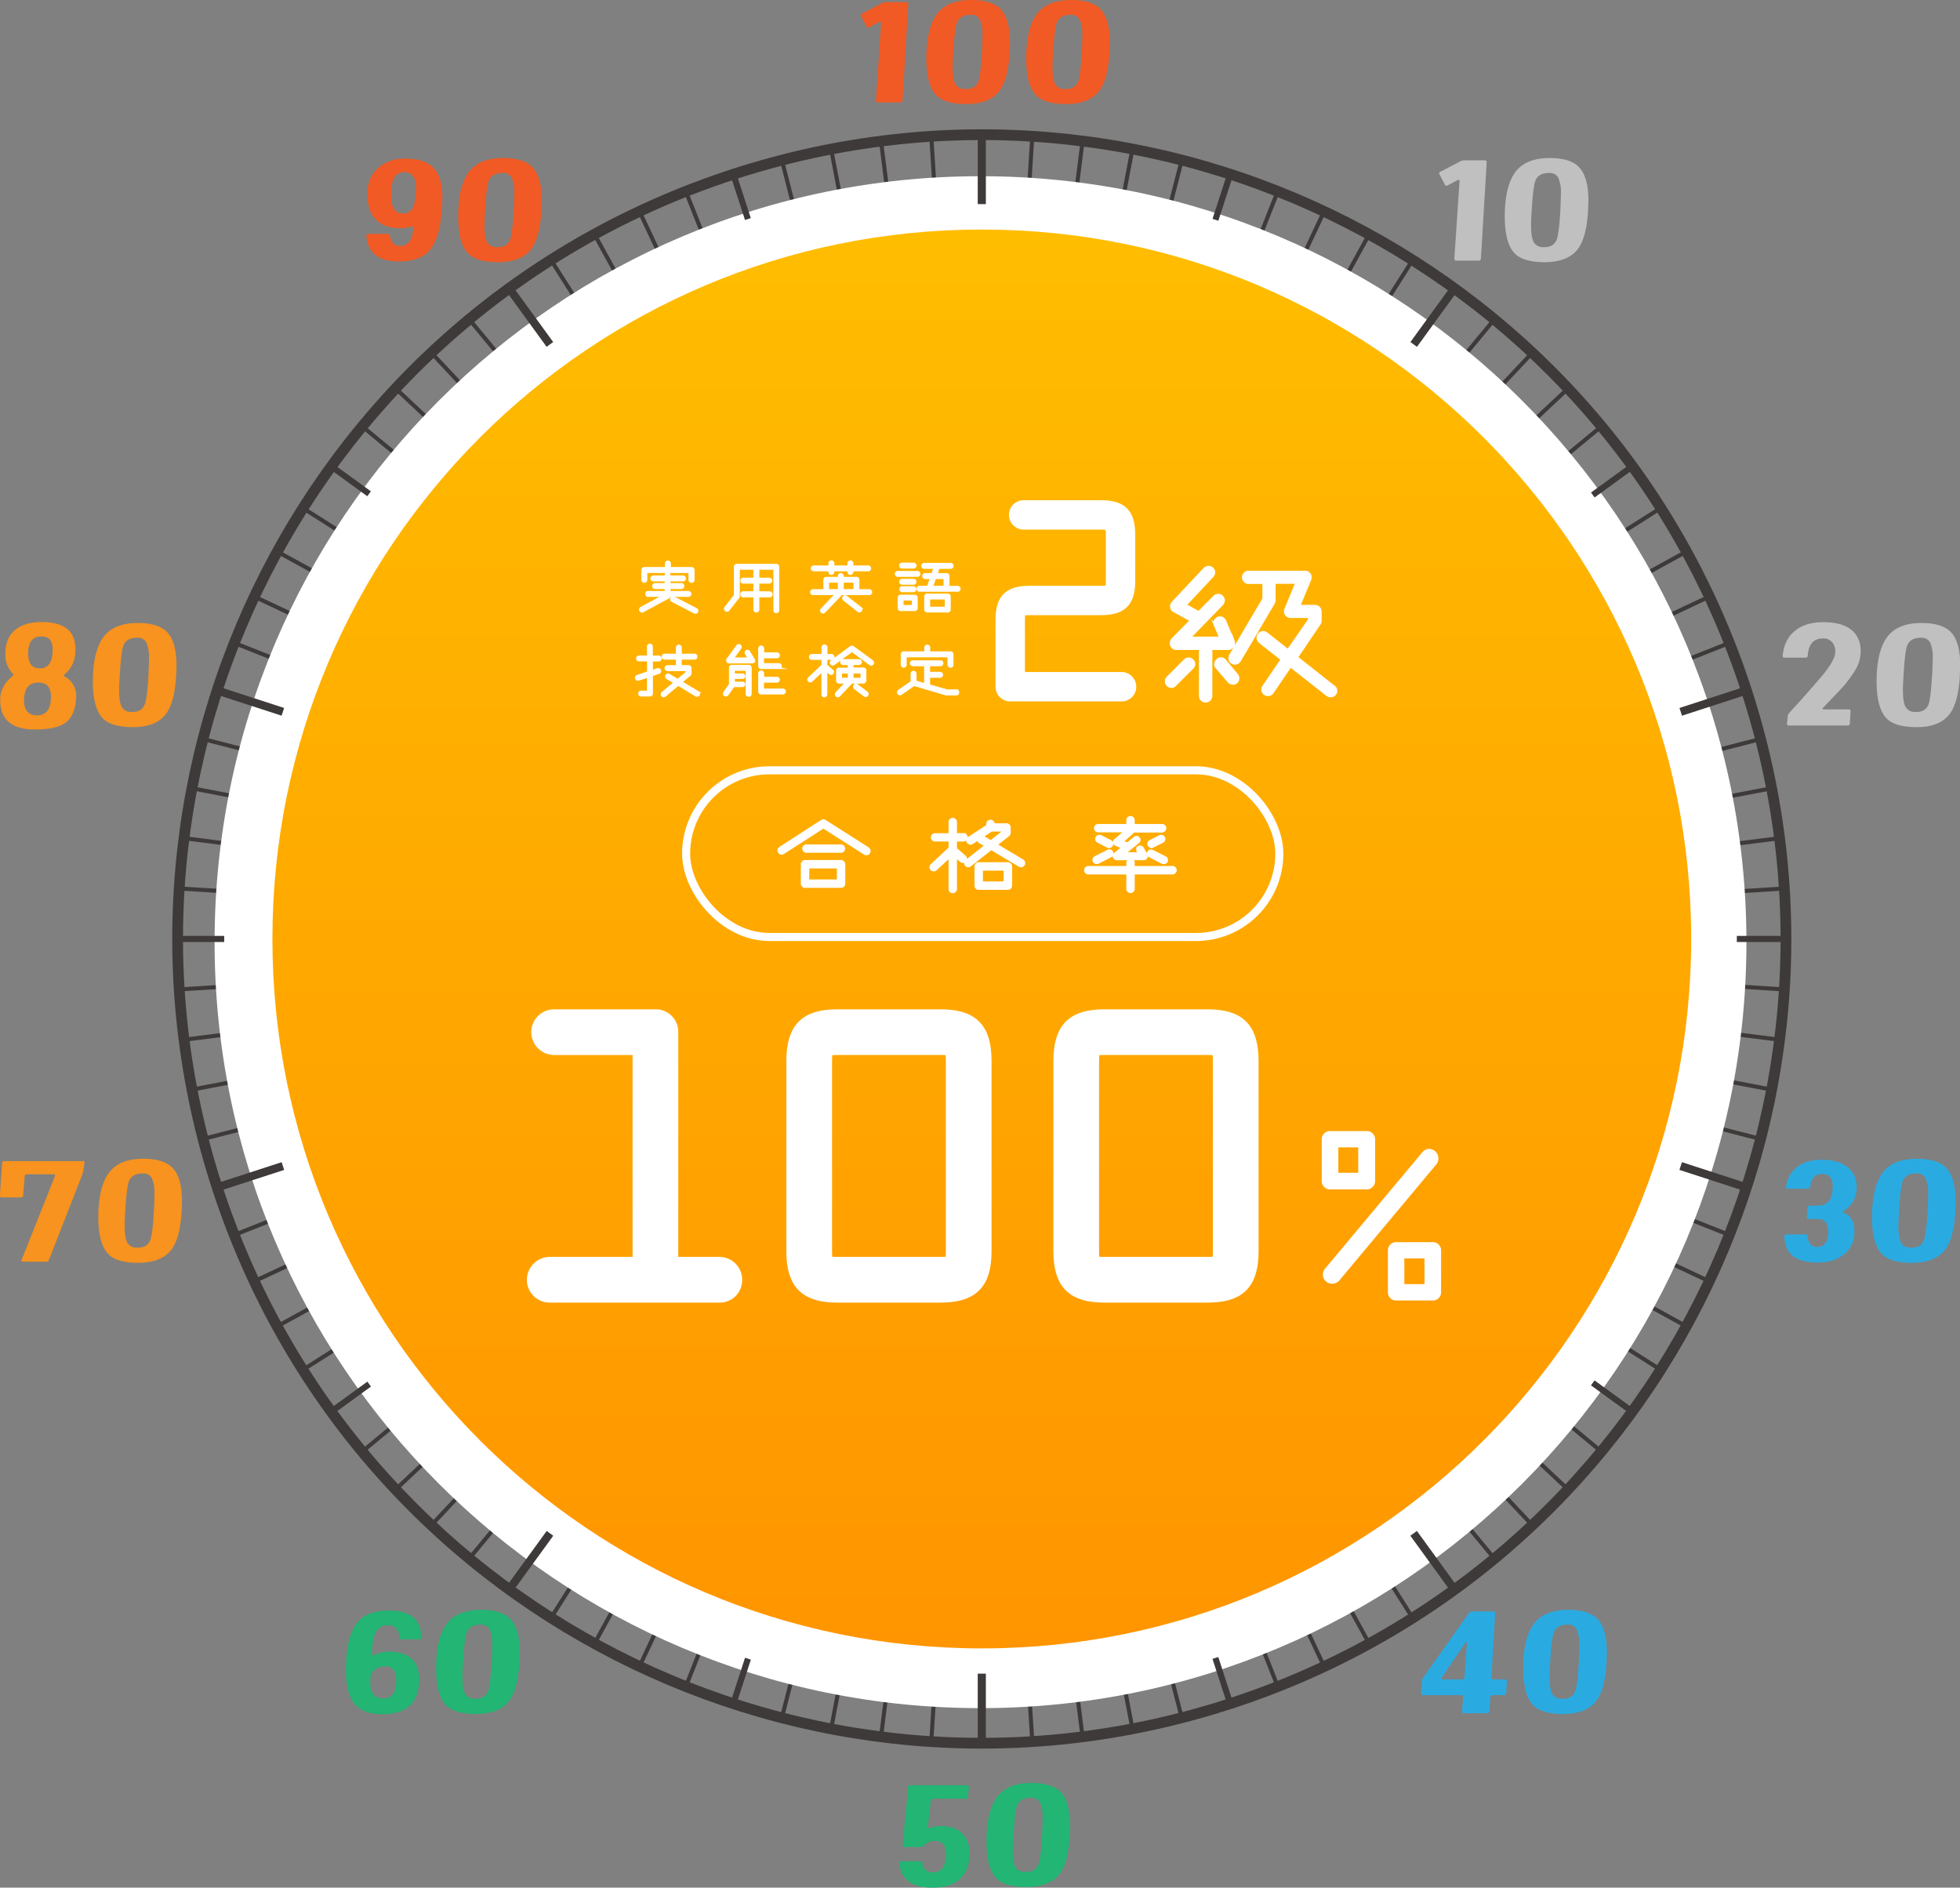 <svg xmlns="http://www.w3.org/2000/svg" xmlns:xlink="http://www.w3.org/1999/xlink" width="729.06" height="702.1" viewBox="0 0 729.06 702.1">
  <rect x="0" y="0" width="729.06" height="702.1" fill="#808080" stroke="none"/>
  <defs>
    <style>
      .a {
        fill: #29abe2;
      }

      .b {
        fill: #22b573;
      }

      .c {
        fill: #f7931e;
      }

      .d {
        fill: silver;
      }

      .e {
        fill: #f15a24;
      }

      .f, .h, .i, .j, .q {
        fill: none;
      }

      .f, .h, .i, .j {
        stroke: #3e3a39;
      }

      .f, .h, .i, .j, .m, .n, .o, .p, .q {
        stroke-miterlimit: 10;
      }

      .f {
        stroke-width: 1.51px;
      }

      .g, .m, .n, .o, .p {
        fill: #fff;
      }

      .h, .n {
        stroke-width: 4px;
      }

      .i {
        stroke-width: 2.27px;
      }

      .j {
        stroke-width: 3.02px;
      }

      .k {
        fill: #3e3a39;
      }

      .l {
        fill: url(#a);
      }

      .m, .n, .o, .p, .q {
        stroke: #fff;
      }

      .m {
        stroke-width: 0.7px;
      }

      .p {
        stroke-width: 7px;
      }

      .q {
        stroke-width: 3px;
      }
    </style>
    <linearGradient id="a" data-name="名称未設定グラデーション 13" x1="365.2" y1="613.11" x2="365.2" y2="85.37" gradientUnits="userSpaceOnUse">
      <stop offset="0" stop-color="#ff9500"/>
      <stop offset="1" stop-color="#ffbd00"/>
    </linearGradient>
  </defs>
  <title>result</title>
  <g>
    <g>
      <g>
        <g>
          <path class="a" d="M560.53,625.4l-.28,4.31c0,.52-.27.78-.82.78h-4.22a.73.73,0,0,0-.83.74l-.38,5.2a.77.77,0,0,1-.88.79h-8.5c-.55,0-.81-.24-.77-.73l.38-5.26c0-.49-.2-.74-.71-.74l-14.1,0c-.55,0-.81-.24-.77-.73l.28-4.52a2.4,2.4,0,0,1,.54-1.37L546.37,600a1.54,1.54,0,0,1,1.26-.63h7.8c.51,0,.75.24.71.73l-1.37,23.81a.69.69,0,0,0,.22.53.75.75,0,0,0,.55.21h4.22a.77.77,0,0,1,.55.21A.73.73,0,0,1,560.53,625.4Zm-14.87-14.56a.39.39,0,0,0-.38-.11L536.22,624a.45.45,0,0,0,0,.42.4.4,0,0,0,.39.21h7.29a.73.73,0,0,0,.83-.74Z"/>
          <path class="a" d="M597.56,618.62q-.6,9.76-3.78,14-3.84,5-12.79,4.89-7.72-.1-10.81-3.37-3.88-4.14-3.56-15.5.38-10.83,4.66-15.56,4-4.3,12-4.31t11.2,3.68q3.22,3.67,3.23,12.25C597.67,615.92,597.64,617.21,597.56,618.62Zm-10.31-.06c.14-3,.22-5.25.22-6.62a13.62,13.62,0,0,0-.93-5.86,3.54,3.54,0,0,0-3.46-1.81q-4,0-5.1,2.94-.88,2.26-1.38,11.41c-.14,2.1-.22,3.81-.22,5.15q0,4.51,1,6.28a4,4,0,0,0,3.7,1.81q3.67.1,4.83-2.79Q586.76,627,587.25,618.56Z"/>
        </g>
        <g>
          <path class="b" d="M156.7,609c0,.49-.27.73-.82.73H149.3c-.55,0-.83-.24-.83-.73a5.28,5.28,0,0,0-.93-3.21,4.16,4.16,0,0,0-3.46-1.26,4.46,4.46,0,0,0-4.17,2.31q-1.42,2.48-1.59,8.41a.54.54,0,0,0,.17.42.4.4,0,0,0,.49,0,13.37,13.37,0,0,1,5.27-1.36q6-.1,9.05,2.83,2.85,2.85,2.63,8.05-.27,6.25-3.51,9.25-3.45,3.19-10.64,3.15-6.48-.06-9.6-3.52-3.51-3.89-3.51-12.88c0-1.47.05-3.05.16-4.73q.76-9.3,4.44-13.4c2.35-2.6,5.89-3.94,10.65-4Q156.64,598.69,156.7,609Zm-9.32,16.19q.21-5.41-4.17-5.42a6,6,0,0,0-3.46,1.05,3.91,3.91,0,0,0-1.92,2.89c0,.32-.08.77-.11,1.37q-.16,6.57,4.55,6.62a4.36,4.36,0,0,0,4.17-1.94A10.58,10.58,0,0,0,147.38,625.19Z"/>
          <path class="b" d="M193.19,618.62q-.6,9.76-3.79,14-3.84,5-12.78,4.89-7.74-.1-10.81-3.37-3.9-4.14-3.57-15.5.39-10.83,4.67-15.56,3.94-4.3,12-4.31t11.19,3.68q3.24,3.67,3.24,12.25C193.3,615.92,193.26,617.21,193.19,618.62Zm-10.32-.06c.15-3,.22-5.25.22-6.62a13.62,13.62,0,0,0-.93-5.86,3.52,3.52,0,0,0-3.46-1.81q-4,0-5.1,2.94-.87,2.26-1.37,11.41c-.15,2.1-.22,3.81-.22,5.15q0,4.51,1,6.28a4,4,0,0,0,3.7,1.81q3.68.1,4.83-2.79C182.11,627.67,182.54,624.17,182.87,618.56Z"/>
        </g>
        <g>
          <path class="a" d="M690.6,442a9.64,9.64,0,0,1-4.94,8.41.36.36,0,0,0-.16.31.36.36,0,0,0,.16.32q4.46,1.57,4.12,7.78a10.17,10.17,0,0,1-3.68,7.57q-3.84,3.3-10.31,3.2-12-.21-12-9.67a.71.71,0,0,1,.82-.79h6.91a.73.73,0,0,1,.83.74c.33,2.73,1.59,4.05,3.78,3.94q3.68-.25,3.9-5c.18-3.58-1.08-5.38-3.79-5.42h-3.4a.77.77,0,0,1-.55-.21.71.71,0,0,1-.22-.52l.22-3.42a.77.77,0,0,1,.88-.79,31.56,31.56,0,0,0,3.62-.05,4.92,4.92,0,0,0,3.79-2,10.06,10.06,0,0,0,1.09-4.26q.45-5.4-3.84-5.51-3.84-.11-4.5,4.78c0,.49-.32.73-.87.73h-7.41c-.55,0-.79-.26-.71-.78a11.29,11.29,0,0,1,4.33-7.47q3.51-2.62,9.55-2.52,5.64.11,9,2.73A9.05,9.05,0,0,1,690.6,442Z"/>
          <path class="a" d="M727.31,450.81q-.6,9.76-3.79,14-3.84,5-12.78,4.89-7.74-.11-10.81-3.37-3.9-4.14-3.57-15.5Q696.75,440,701,435.3,705,431,713,431t11.19,3.68q3.24,3.68,3.24,12.25C727.42,448.11,727.38,449.41,727.31,450.81ZM717,450.75q.22-4.56.22-6.62a13.62,13.62,0,0,0-.93-5.86,3.52,3.52,0,0,0-3.46-1.81q-4,0-5.1,2.94-.87,2.27-1.37,11.41c-.15,2.1-.22,3.82-.22,5.15,0,3,.34,5.11,1,6.28a4,4,0,0,0,3.71,1.81q3.67.1,4.83-2.78C716.23,459.87,716.66,456.36,717,450.75Z"/>
        </g>
        <g>
          <path class="c" d="M31.44,432.52l-.49,3a7.19,7.19,0,0,1-.39,1.48L18.22,468.57a1.07,1.07,0,0,1-1.1.74l-8.56-.05c-.55,0-.71-.25-.49-.74l12.34-31c.19-.49,0-.74-.54-.74H10a.75.75,0,0,0-.82.79l-.55,7a.77.77,0,0,1-.88.79l-7.07,0c-.52,0-.75-.25-.72-.74l.83-12a.72.72,0,0,1,.82-.74l29.13,0C31.3,431.73,31.51,432,31.44,432.52Z"/>
          <path class="c" d="M67.54,450.81q-.6,9.76-3.78,14-3.84,5-12.79,4.89c-5.15-.07-8.76-1.19-10.8-3.37q-3.9-4.14-3.57-15.5Q37,440,41.26,435.3q4-4.31,12-4.31t11.2,3.68q3.24,3.68,3.23,12.25C67.65,448.11,67.62,449.41,67.54,450.81Zm-10.31-.06q.23-4.56.22-6.62a13.62,13.62,0,0,0-.93-5.86,3.54,3.54,0,0,0-3.46-1.81q-4,0-5.1,2.94-.89,2.27-1.37,11.41c-.15,2.1-.22,3.82-.22,5.15,0,3,.33,5.11,1,6.28a4,4,0,0,0,3.7,1.81c2.46.07,4.06-.86,4.83-2.78Q56.74,459.17,57.23,450.75Z"/>
        </g>
        <g>
          <path class="d" d="M692.08,243.36a13.48,13.48,0,0,1-1.92,5.78,44.8,44.8,0,0,1-4.77,6.47q-.06.1-7.35,7.72a.29.29,0,0,0-.06.37.38.38,0,0,0,.33.16h9.28c.54,0,.8.26.76.79l-.27,4.41a.77.77,0,0,1-.88.79H665.47c-.54,0-.8-.26-.76-.79l.27-2.52a2.32,2.32,0,0,1,.55-1.37q5.93-6.46,11-12.35,5.81-6.67,6.09-9.83a5.4,5.4,0,0,0-1-4,4.27,4.27,0,0,0-3.54-1.52c-3.47,0-5.36,2.15-5.65,6.35a.74.74,0,0,1-.82.79h-7.79c-.51,0-.75-.24-.72-.73q.61-6.36,5-9.57,3.84-2.9,10.15-2.89,7.79,0,11.3,3.68Q692.47,238.22,692.08,243.36Z"/>
          <path class="d" d="M729,251.56q-.6,9.78-3.78,14-3.84,5.06-12.79,4.89c-5.15-.07-8.76-1.19-10.8-3.36q-3.9-4.15-3.57-15.51.38-10.81,4.66-15.55,4-4.32,12-4.31t11.2,3.68q3.23,3.67,3.23,12.24C729.06,248.86,729,250.16,729,251.56Zm-10.31-.05q.23-4.57.22-6.62a13.59,13.59,0,0,0-.93-5.86,3.55,3.55,0,0,0-3.46-1.82q-4,0-5.1,2.95-.89,2.25-1.37,11.4c-.15,2.1-.22,3.82-.22,5.15,0,3,.33,5.11,1,6.28a4,4,0,0,0,3.7,1.82q3.68.1,4.83-2.79C717.87,260.62,718.31,257.11,718.64,251.51Z"/>
        </g>
        <g>
          <path class="c" d="M28.31,259.76q-.43,6.78-4.38,9.36-3.3,2.14-10.65,2.2-6.63.06-9.93-2.68Q-.16,265.7.11,259.55q.17-4.47,4.56-8.09a.61.61,0,0,0,0-1A9.94,9.94,0,0,1,2,243.1q0-6,3.9-9,3.51-2.73,9.66-2.73,13.32,0,12.45,11.45a10.89,10.89,0,0,1-4,8c-.37.32-.33.6.1.84A8.16,8.16,0,0,1,28.31,259.76Zm-9.38.32q.43-6.21-4.66-6.21c-3.44,0-5.21,2.11-5.32,6.31q-.12,5.9,4.88,5.89Q18.5,266.07,18.93,260.08Zm.61-17.19c0-.56.05-1,.05-1.47q0-4.74-4.22-4.68-4.89,0-4.89,6.2,0,5.63,4.17,5.63a4.25,4.25,0,0,0,3.73-1.63A9.14,9.14,0,0,0,19.54,242.89Z"/>
          <path class="c" d="M65.51,251.56q-.6,9.78-3.78,14-3.84,5.06-12.79,4.89c-5.15-.07-8.76-1.19-10.8-3.36q-3.9-4.15-3.57-15.51.39-10.81,4.66-15.55,4-4.32,12-4.31t11.2,3.68q3.23,3.67,3.23,12.24C65.62,248.86,65.59,250.16,65.51,251.56Zm-10.31-.05q.22-4.57.22-6.62a13.59,13.59,0,0,0-.93-5.86A3.55,3.55,0,0,0,51,237.21q-4,0-5.1,2.95-.88,2.25-1.37,11.4c-.15,2.1-.22,3.82-.22,5.15,0,3,.33,5.11,1,6.28a4,4,0,0,0,3.7,1.82q3.68.1,4.83-2.79C54.43,260.62,54.87,257.11,55.2,251.51Z"/>
        </g>
        <g>
          <path class="d" d="M553,60.4l-2.14,35.74a.78.78,0,0,1-.88.79h-8.23c-.55,0-.8-.25-.77-.74l1.92-28.86a.36.36,0,0,0-.22-.36.33.33,0,0,0-.44,0l-3.78,2a.65.65,0,0,1-1-.27l-2-3.83a.62.62,0,0,1,.33-1L543.23,60a3.15,3.15,0,0,1,1.48-.37h7.52A.67.67,0,0,1,553,60.4Z"/>
          <path class="d" d="M590.69,78.63q-.6,9.78-3.78,14-3.84,5-12.79,4.89-7.74-.11-10.81-3.37-3.88-4.16-3.56-15.5.38-10.83,4.66-15.56,3.95-4.31,12-4.31t11.19,3.68q3.24,3.68,3.24,12.24C590.8,75.94,590.76,77.23,590.69,78.63Zm-10.31,0c.14-3,.22-5.25.22-6.62a13.44,13.44,0,0,0-.94-5.86,3.51,3.51,0,0,0-3.45-1.81q-4,0-5.11,2.94-.87,2.26-1.37,11.4c-.14,2.11-.22,3.82-.22,5.16q0,4.51,1,6.28a4,4,0,0,0,3.7,1.81q3.67.11,4.83-2.79Q579.89,87,580.38,78.58Z"/>
        </g>
        <g>
          <path class="e" d="M164.24,79.05q-.83,10.15-4.66,14.3-3.51,3.84-11,3.89-11.46.11-12.29-9.46c0-.53.22-.79.77-.79h7.08a.87.87,0,0,1,.93.79c.44,2.52,1.76,3.77,3.95,3.73q4.29-.11,4.78-6.88a.35.35,0,0,0-.17-.4.53.53,0,0,0-.49,0,11.73,11.73,0,0,1-3.95.63q-6,.1-9.17-3-3.72-3.47-3.29-10.88a11.67,11.67,0,0,1,4.5-9A15,15,0,0,1,150.91,59q7.78,0,11,4.2,2.64,3.36,2.63,10.41Q164.51,75.9,164.24,79.05Zm-9.55-7.46c0-.56.06-1.08.06-1.58,0-3.88-1.36-5.86-4.06-5.93a4.23,4.23,0,0,0-4.06,2,13.41,13.41,0,0,0-1.1,5.57q-.33,7.62,4.06,7.73a4,4,0,0,0,3.7-1.58C154,76.71,154.47,74.64,154.69,71.59Z"/>
          <path class="e" d="M201.39,78.63q-.62,9.78-3.79,14-3.84,5-12.78,4.89-7.74-.11-10.81-3.37-3.9-4.16-3.57-15.5.39-10.83,4.66-15.56,4-4.31,12-4.31t11.2,3.68q3.24,3.68,3.23,12.24C201.49,75.94,201.46,77.23,201.39,78.63Zm-10.32,0c.15-3,.22-5.25.22-6.62a13.62,13.62,0,0,0-.93-5.86,3.54,3.54,0,0,0-3.46-1.81q-4,0-5.1,2.94-.88,2.26-1.37,11.4c-.15,2.11-.22,3.82-.22,5.16,0,3,.33,5.1,1,6.28a4,4,0,0,0,3.71,1.81q3.67.11,4.82-2.79Q190.58,87,191.07,78.58Z"/>
        </g>
        <g>
          <path class="f" d="M617.7,189c88.52,139.45,47.2,324.25-92.25,412.75s-324.26,47.19-412.76-92.26S65.51,185.23,205,96.73,529.2,49.54,617.7,189Z"/>
          <path class="f" d="M663.67,330.46C674,495.3,548.82,637.33,384,647.71S77.1,532.85,66.73,368,181.58,61.14,346.42,50.77,653.3,165.62,663.67,330.46Z"/>
          <line class="f" x1="383.98" y1="647.71" x2="346.42" y2="50.77"/>
          <line class="f" x1="555.83" y1="579.67" x2="174.58" y2="118.81"/>
          <line class="f" x1="654.86" y1="423.62" x2="75.53" y2="274.87"/>
          <line class="f" x1="643.26" y1="239.15" x2="87.14" y2="459.33"/>
          <line class="f" x1="525.45" y1="96.73" x2="204.96" y2="601.74"/>
          <path class="f" d="M661.9,311.76c20.7,163.86-95.35,313.48-259.22,334.18S89.2,550.58,68.49,386.72,163.85,73.24,327.72,52.53,641.2,147.89,661.9,311.76Z"/>
          <line class="f" x1="402.68" y1="645.94" x2="327.72" y2="52.53"/>
          <line class="f" x1="569.92" y1="567.25" x2="160.48" y2="131.23"/>
          <line class="f" x1="658.97" y1="405.28" x2="71.44" y2="293.2"/>
          <line class="f" x1="635.8" y1="221.91" x2="94.59" y2="476.57"/>
          <line class="f" x1="509.27" y1="87.17" x2="221.13" y2="611.31"/>
          <path class="f" d="M659,293.2C689.91,455.44,583.48,612.06,421.24,643S102.39,567.52,71.44,405.27,146.92,86.43,309.16,55.48,628,131,659,293.2Z"/>
          <line class="f" x1="421.24" y1="643" x2="309.16" y2="55.48"/>
          <line class="f" x1="583.21" y1="553.96" x2="147.2" y2="144.51"/>
          <line class="f" x1="661.9" y1="386.72" x2="68.49" y2="311.76"/>
          <line class="f" x1="627.28" y1="205.16" x2="103.13" y2="493.31"/>
          <line class="f" x1="492.53" y1="78.63" x2="237.86" y2="619.84"/>
          <path class="f" d="M654.86,274.87c41.08,160-55.31,323-215.28,364s-323-55.31-364-215.28,55.32-323,215.3-364S613.79,114.89,654.86,274.87Z"/>
          <line class="f" x1="439.58" y1="638.9" x2="290.83" y2="59.57"/>
          <line class="f" x1="595.63" y1="539.87" x2="134.77" y2="158.61"/>
          <line class="f" x1="663.67" y1="368.01" x2="66.73" y2="330.46"/>
          <line class="f" x1="617.7" y1="188.99" x2="112.69" y2="509.48"/>
          <line class="f" x1="475.29" y1="71.17" x2="255.1" y2="627.3"/>
          <path class="f" d="M643.26,239.14c60.81,153.57-14.4,327.36-168,388.16s-327.35-14.4-388.15-168S101.55,132,255.1,71.17,582.45,85.58,643.26,239.14Z"/>
          <line class="f" x1="475.29" y1="627.3" x2="255.1" y2="71.18"/>
          <line class="f" x1="617.7" y1="509.48" x2="112.69" y2="188.99"/>
          <line class="f" x1="663.67" y1="330.46" x2="66.73" y2="368.01"/>
          <line class="f" x1="595.63" y1="158.62" x2="134.77" y2="539.87"/>
          <line class="f" x1="439.58" y1="59.57" x2="290.83" y2="638.9"/>
          <path class="f" d="M635.8,221.9C706.13,371.35,642,549.52,492.54,619.84S164.93,626,94.59,476.57,88.42,149,237.86,78.63,565.47,72.45,635.8,221.9Z"/>
          <line class="f" x1="492.54" y1="619.84" x2="237.86" y2="78.63"/>
          <line class="f" x1="627.27" y1="493.31" x2="103.13" y2="205.16"/>
          <line class="f" x1="661.9" y1="311.76" x2="68.49" y2="386.72"/>
          <line class="f" x1="583.22" y1="144.52" x2="147.19" y2="553.96"/>
          <line class="f" x1="421.23" y1="55.48" x2="309.16" y2="643"/>
          <path class="f" d="M627.28,205.16c79.55,144.74,26.73,326.58-118,406.15s-326.58,26.74-406.15-118-26.74-326.58,118-406.14S547.7,60.43,627.28,205.16Z"/>
          <line class="f" x1="509.28" y1="611.31" x2="221.13" y2="87.17"/>
          <line class="f" x1="635.8" y1="476.57" x2="94.6" y2="221.9"/>
          <line class="f" x1="658.97" y1="293.2" x2="71.44" y2="405.27"/>
          <line class="f" x1="569.92" y1="131.24" x2="160.48" y2="567.25"/>
          <line class="f" x1="402.68" y1="52.54" x2="327.72" y2="645.94"/>
          <line class="f" x1="525.45" y1="601.74" x2="204.96" y2="96.73"/>
          <line class="f" x1="643.26" y1="459.33" x2="87.15" y2="239.14"/>
          <line class="f" x1="654.86" y1="274.87" x2="75.53" y2="423.62"/>
          <line class="f" x1="555.83" y1="118.81" x2="174.57" y2="579.67"/>
          <line class="f" x1="383.98" y1="50.77" x2="346.42" y2="647.71"/>
          <path class="g" d="M649.62,350.44c0,157.34-127.55,284.89-284.9,284.89S79.82,507.78,79.82,350.44s127.56-284.9,284.9-284.9,284.9,127.56,284.9,284.9"/>
          <path class="h" d="M649.62,256.82c51,157.08-34.92,325.8-192,376.84s-325.79-34.93-376.83-192,34.92-325.79,192-376.84S598.58,99.74,649.62,256.82Z"/>
          <line class="i" x1="457.61" y1="633.66" x2="272.78" y2="64.81"/>
          <line class="i" x1="607.14" y1="525.02" x2="123.25" y2="173.46"/>
          <line class="i" x1="664.26" y1="349.24" x2="66.14" y2="349.24"/>
          <line class="i" x1="607.15" y1="173.45" x2="123.26" y2="525.02"/>
          <line class="i" x1="457.61" y1="64.81" x2="272.78" y2="633.66"/>
          <path class="g" d="M646.05,349.21c0,155.37-126,281.31-281.33,281.31S83.4,504.58,83.4,349.21s126-281.32,281.32-281.32,281.33,126,281.33,281.32"/>
          <line class="j" x1="365.2" y1="648.3" x2="365.2" y2="50.18"/>
          <line class="j" x1="540.98" y1="591.18" x2="189.42" y2="107.29"/>
          <line class="j" x1="649.62" y1="441.65" x2="80.78" y2="256.82"/>
          <line class="j" x1="649.62" y1="256.82" x2="80.78" y2="441.65"/>
          <line class="j" x1="540.98" y1="107.29" x2="189.42" y2="591.18"/>
          <path class="g" d="M638.5,349.21c0,150.94-122.36,273.3-273.3,273.3S91.9,500.15,91.9,349.21,214.26,75.91,365.2,75.91s273.3,122.36,273.3,273.3"/>
        </g>
        <g>
          <path class="e" d="M337.85,1.58l-2.14,35.74a.78.78,0,0,1-.88.79H326.6c-.55,0-.8-.25-.77-.74l1.92-28.86a.37.37,0,0,0-.21-.36.33.33,0,0,0-.44,0l-3.79,2a.65.65,0,0,1-1-.27l-2-3.83a.63.63,0,0,1,.33-1l7.46-3.89a3.16,3.16,0,0,1,1.49-.37h7.51A.67.67,0,0,1,337.85,1.58Z"/>
          <path class="e" d="M375.54,19.81q-.6,9.78-3.78,14-3.84,5-12.79,4.89c-5.15-.07-8.76-1.19-10.8-3.37q-3.9-4.15-3.57-15.5Q345,9,349.26,4.31q4-4.3,12-4.31t11.2,3.68q3.22,3.68,3.23,12.25C375.65,17.12,375.62,18.41,375.54,19.81Zm-10.31,0c.14-3.05.22-5.25.22-6.62a13.62,13.62,0,0,0-.93-5.86,3.54,3.54,0,0,0-3.46-1.81q-4,0-5.1,2.94-.88,2.27-1.38,11.4c-.14,2.11-.21,3.82-.21,5.16,0,3,.33,5.1,1,6.28a4,4,0,0,0,3.7,1.81q3.68.11,4.83-2.79Q364.73,28.17,365.23,19.76Z"/>
          <path class="e" d="M412.69,19.81q-.6,9.78-3.79,14-3.84,5-12.78,4.89-7.74-.1-10.81-3.37-3.9-4.15-3.57-15.5Q382.13,9,386.41,4.31q3.94-4.3,12-4.31t11.19,3.68q3.24,3.68,3.24,12.25C412.8,17.12,412.76,18.41,412.69,19.81Zm-10.32,0c.15-3.05.22-5.25.22-6.62a13.62,13.62,0,0,0-.93-5.86,3.52,3.52,0,0,0-3.46-1.81q-4,0-5.1,2.94-.87,2.27-1.37,11.4c-.15,2.11-.22,3.82-.22,5.16q0,4.52,1,6.28a4,4,0,0,0,3.71,1.81q3.67.11,4.83-2.79C401.61,28.87,402,25.37,402.37,19.76Z"/>
        </g>
        <g>
          <path class="b" d="M360.6,690.59q-.32,5.63-3.92,8.62t-10.07,2.89q-11.19-.11-12.12-9.1c0-.49.22-.73.77-.73h7a.78.78,0,0,1,.88.73,3.66,3.66,0,0,0,3.95,3.42c2.89,0,4.46-1.89,4.72-5.78s-1-5.91-3.84-5.94a5.21,5.21,0,0,0-4.22,1.73,1.7,1.7,0,0,1-1.27.58l-6,0a.71.71,0,0,1-.55-.23.53.53,0,0,1-.16-.5l2-21.55c0-.49.33-.74.88-.74h21c.51,0,.75.25.71.74l-.33,3.52a.74.74,0,0,1-.82.79L347.16,669a.83.83,0,0,0-.93.78l-1.1,9.78a.44.44,0,0,0,.19.39.48.48,0,0,0,.47,0,10.58,10.58,0,0,1,3.46-.73q6.47-.27,9.38,3.52A11.06,11.06,0,0,1,360.6,690.59Z"/>
          <path class="b" d="M397.91,683q-.6,9.78-3.78,14-3.84,5-12.79,4.89c-5.15-.07-8.76-1.19-10.8-3.37q-3.9-4.15-3.57-15.5.38-10.83,4.66-15.56,4-4.31,12-4.31t11.2,3.68Q398,670.5,398,679.07C398,680.27,398,681.56,397.91,683Zm-10.31-.05c.14-3,.22-5.25.22-6.62a13.62,13.62,0,0,0-.93-5.86,3.54,3.54,0,0,0-3.46-1.81q-4,0-5.1,2.94-.88,2.27-1.37,11.4c-.15,2.11-.22,3.82-.22,5.16,0,3,.33,5.1,1,6.28a4,4,0,0,0,3.7,1.81q3.68.1,4.83-2.79Q387.11,691.32,387.6,682.91Z"/>
        </g>
        <path class="k" d="M370,349.21a4.75,4.75,0,1,1-4.75-4.75,4.75,4.75,0,0,1,4.75,4.75"/>
      </g>
      <path class="l" d="M629.07,349.24c0,145.73-118.14,263.87-263.87,263.87S101.33,495,101.33,349.24,219.47,85.37,365.2,85.37,629.07,203.51,629.07,349.24Z"/>
    </g>
    <g>
      <g>
        <path class="m" d="M256.07,221.66h-7a.76.76,0,0,1-.38.62l-9.53,5.12a.8.8,0,0,1-.34.07.75.75,0,0,1-.78-.75.72.72,0,0,1,.42-.65l8.17-4.41h-5.55a.78.78,0,0,1-.75-.75.77.77,0,0,1,.75-.76h6.51v-1.42h-4a.76.76,0,0,1,0-1.51h4V215.9h-4.64a.76.76,0,0,1,0-1.51h4.64v-.52a.74.74,0,0,1,1.48,0v.52h5.07a.76.76,0,0,1,0,1.51h-5.07v1.32h4.47a.76.76,0,0,1,0,1.51h-4.47v1.42h7a.76.76,0,0,1,.76.76A.77.77,0,0,1,256.07,221.66Zm1.12-5.24a.77.77,0,0,1-.75-.76v-2.9h-16v2.9a.78.78,0,0,1-.76.76.76.76,0,0,1-.75-.76V212a.76.76,0,0,1,.75-.75h8v-1.74a.76.76,0,0,1,1.51,0v1.74h8.07a.76.76,0,0,1,.75.75v3.66A.76.76,0,0,1,257.19,216.42Zm1.45,11.49a.77.77,0,0,1-.34-.07L250,223.55a.74.74,0,0,1-.42-.67.78.78,0,0,1,.75-.78.76.76,0,0,1,.32.08l8.35,4.33a.8.8,0,0,1,.42.7A.7.7,0,0,1,258.64,227.91Z"/>
        <path class="m" d="M288.77,227.73a.72.72,0,0,1-.75-.7V211.56H282.1v3.66h4.1a.76.76,0,0,1,0,1.51h-4.1v3.55h4.18a.77.77,0,0,1,0,1.54H282.1v5a.76.76,0,0,1-1.51,0v-5h-4.12a.77.77,0,0,1,0-1.54h4.12v-3.55h-4.2a.76.76,0,0,1,0-1.51h4.2v-3.66h-5.76v10.15a.89.89,0,0,1-.13.47L271,226.93a.79.79,0,0,1-.6.28.74.74,0,0,1-.75-.77.8.8,0,0,1,.15-.47l3.53-4.52V210.81a.77.77,0,0,1,.75-.75h14.67a.77.77,0,0,1,.75.75V227A.73.73,0,0,1,288.77,227.73Z"/>
        <path class="m" d="M323.44,221H313l-6.33,6.64a.75.75,0,0,1-1.27-.52.73.73,0,0,1,.2-.54l5.3-5.58h-8.54a.76.76,0,0,1,0-1.51h4.26v-3.84a.75.75,0,0,1,.75-.75H312v-.65a.75.75,0,0,1,1.5,0v.65h5.06a.76.76,0,0,1,.76.75v3.84h4.1a.76.76,0,0,1,0,1.51Zm-.5-8.85h-5.86v.6a.76.76,0,0,1-.75.75.78.78,0,0,1-.76-.75v-.6H310v.6a.77.77,0,0,1-.75.75.75.75,0,0,1-.75-.75v-.6h-5.84a.74.74,0,1,1,0-1.48h5.84v-1.14a.75.75,0,0,1,.75-.76.77.77,0,0,1,.75.76v1.14h5.58v-1.14a.78.78,0,0,1,.76-.76.76.76,0,0,1,.75.76v1.14h5.86a.74.74,0,1,1,0,1.48ZM312,216.36h-3.95v3.09H312Zm5.81,0h-4.31v3.09h4.31Zm2.44,10.8a.7.7,0,0,1-.57.29.75.75,0,0,1-.49-.18l-5.3-4.18a.68.68,0,0,1-.26-.57.73.73,0,0,1,.73-.76.87.87,0,0,1,.49.16l5.3,4.18a.68.68,0,0,1,.26.57A1,1,0,0,1,320.27,227.16Z"/>
        <path class="m" d="M341.26,214.21h-7.32a.76.76,0,0,1-.75-.75.77.77,0,0,1,.75-.75h7.32a.78.78,0,0,1,.75.75A.77.77,0,0,1,341.26,214.21Zm-1,12.72H335a.77.77,0,0,1-.75-.75v-3.87a.76.76,0,0,1,.75-.75h5.27a.75.75,0,0,1,.75.75v3.87A.76.76,0,0,1,340.25,226.93Zm-.44-15.81h-4.26a.75.75,0,0,1,0-1.5h4.26a.75.75,0,1,1,0,1.5Zm0,6h-4.26a.74.74,0,0,1,0-1.48h4.26a.74.74,0,1,1,0,1.48Zm0,2.78h-4.26a.76.76,0,0,1,0-1.51h4.26a.76.76,0,0,1,0,1.51Zm-.31,3.11h-3.77v2.36h3.77Zm16.69-3.27H342a.75.75,0,0,1,0-1.5h3.14l1.11-3.22h-2.12a.78.78,0,0,1-.76-.76.76.76,0,0,1,.76-.75h2.64l.81-2.28H343.7a.76.76,0,0,1,0-1.51h10a.76.76,0,0,1,0,1.51h-4.52l-.8,2.28h3.71a.77.77,0,0,1,.75.75v4h3.38a.75.75,0,0,1,0,1.5Zm-3.66,7.71h-7.66a.75.75,0,0,1-.75-.75v-4.83a.74.74,0,0,1,.75-.75h7.66a.75.75,0,0,1,.75.75v4.83A.76.76,0,0,1,352.53,227.5Zm-.76-4.83h-6.15V226h6.15Zm-.46-7.6h-3.48l-1.12,3.22h4.6Z"/>
        <path class="m" d="M245.09,245.66h-2.57v3.89l2.11-.7a.86.86,0,0,1,.23,0,.73.73,0,0,1,.73.72.76.76,0,0,1-.5.73l-2.57.86v6.8a.74.74,0,0,1-.72.75h-3.33a.74.74,0,1,1,0-1.48H241v-5.55l-3.5,1.16a.63.63,0,0,1-.23,0,.76.76,0,0,1-.76-.75.72.72,0,0,1,.52-.7l4-1.35v-4.39H237.7a.74.74,0,1,1,0-1.48H241V240.5a.76.76,0,0,1,.76-.76.75.75,0,0,1,.72.76v3.68h2.57a.74.74,0,1,1,0,1.48Zm14.85,12.82a.76.76,0,0,1-.62.34.84.84,0,0,1-.42-.1l-6.64-4-4.93,4.1a.84.84,0,0,1-.5.15.67.67,0,0,1-.72-.7.74.74,0,0,1,.26-.6l4.51-3.76-2.78-1.66a.8.8,0,0,1-.36-.68.75.75,0,0,1,.78-.72.56.56,0,0,1,.36.1l3.22,1.92,3.27-2.72v-.89h-7.08a.75.75,0,1,1,0-1.5h3.47V245h-4.64a.76.76,0,0,1,0-1.51h4.64v-2.62a.76.76,0,0,1,.76-.75.74.74,0,0,1,.72.75v2.62h5a.76.76,0,1,1,0,1.51h-5v2.75h2.88a.76.76,0,0,1,.76.75v2a.84.84,0,0,1-.26.57l-3.14,2.62,6.2,3.71a.77.77,0,0,1,.39.65A.75.75,0,0,1,259.94,258.48Z"/>
        <path class="m" d="M278.46,258.82a.75.75,0,0,1-.75-.73v-8.95H273v1.69h3.22a.69.69,0,0,1,.68.67.7.7,0,0,1-.68.68H273v1.71h3.22a.66.66,0,1,1,0,1.32h-3.32l-2.26,3.2a.8.8,0,0,1-.62.31.73.73,0,0,1-.76-.73.94.94,0,0,1,.13-.44l2.11-3v-6.17a.75.75,0,0,1,.75-.76h6.25a.76.76,0,0,1,.76.76v9.7A.73.73,0,0,1,278.46,258.82Zm2-12.77a.75.75,0,0,1-.65.36h-8.64a.73.73,0,0,1-.73-.75.87.87,0,0,1,.13-.44l3.61-5a.77.77,0,0,1,.62-.31.73.73,0,0,1,.76.72.81.81,0,0,1-.16.47l-2.75,3.79h5.84l-1.07-1.77a.84.84,0,0,1-.1-.36A.76.76,0,0,1,278,242a.75.75,0,0,1,.65.36l1.74,2.91a.69.69,0,0,1,.1.37A.74.74,0,0,1,280.41,246.05Zm9.32,2.44h-6.65a.75.75,0,0,1-.75-.73v-6.64a.76.76,0,0,1,1.51,0V243H289a.75.75,0,1,1,0,1.5h-5.16V247h5.89a.74.74,0,0,1,0,1.48Zm1.48,9.47h-8.13a.75.75,0,0,1-.75-.75v-6.64a.76.76,0,1,1,1.51,0v1.5H289a.74.74,0,1,1,0,1.48h-5.16v2.91h7.37a.75.75,0,0,1,0,1.5Z"/>
        <path class="m" d="M309.24,245.09H307.4v2.39l2.23,1.92a.73.73,0,0,1,.26.57.77.77,0,0,1-.75.73.67.67,0,0,1-.47-.19l-1.27-1.09v8.91a.75.75,0,0,1-.76.7.73.73,0,0,1-.75-.7v-8.78l-4,3.74a.68.68,0,0,1-.49.18.71.71,0,0,1-.75-.72.81.81,0,0,1,.23-.57l5-4.68v-2.41H302a.76.76,0,0,1-.76-.75.78.78,0,0,1,.76-.76h3.94v-2.77a.76.76,0,0,1,.75-.76.78.78,0,0,1,.76.76v2.77h1.84a.79.79,0,0,1,.75.76A.77.77,0,0,1,309.24,245.09Zm15.42,1.82a.79.79,0,0,1-.6.31.71.71,0,0,1-.47-.16l-6.69-4.9-6.7,4.9a.71.71,0,0,1-.47.16.74.74,0,0,1-.72-.75.71.71,0,0,1,.31-.6l7.11-5.24a.78.78,0,0,1,.47-.16.68.68,0,0,1,.44.16l7.16,5.24a.74.74,0,0,1,.29.6A.71.71,0,0,1,324.66,246.91Zm-3.48,7h-4.41l-4.57,4.86a.78.78,0,0,1-.55.23.73.73,0,0,1-.75-.73.72.72,0,0,1,.18-.52l3.61-3.84h-2.6a.74.74,0,0,1-.75-.72v-3.77a.76.76,0,0,1,.75-.75h3.59V247h-2.05a.75.75,0,1,1,0-1.5h5.89a.75.75,0,0,1,0,1.5h-2.36v1.61h4a.76.76,0,0,1,.75.75v3.77A.74.74,0,0,1,321.18,253.86Zm-5.5-3.73h-2.83v2.25h2.83Zm4.75,0h-3.27v2.25h3.27Zm2.2,8.43a.83.83,0,0,1-.62.29.94.94,0,0,1-.44-.13l-3.66-2.78a.74.74,0,0,1-.29-.6.78.78,0,0,1,.76-.78.74.74,0,0,1,.44.16l3.66,2.78a.79.79,0,0,1,.31.62A.66.66,0,0,1,322.63,258.56Z"/>
        <path class="m" d="M355.74,258.33h-3.58a.47.47,0,0,1-.21,0L340,254.8l-4.81,3.35a.94.94,0,0,1-.44.13.73.73,0,0,1-.75-.76.82.82,0,0,1,.31-.62l4.75-3.3v-2.9a.76.76,0,1,1,1.51,0v2.75l3.53,1v-7h-4.55a.75.75,0,1,1,0-1.5h10.28a.75.75,0,1,1,0,1.5h-4.23v2.78h4a.76.76,0,1,1,0,1.51h-4v3.11l6.65,1.92h3.47a.78.78,0,0,1,.76.75A.76.76,0,0,1,355.74,258.33ZM353.54,248a.77.77,0,0,1-.75-.76v-3.11H336.9v3.11a.77.77,0,0,1-.75.76.75.75,0,0,1-.75-.76v-3.86a.75.75,0,0,1,.75-.76h8v-1.76a.75.75,0,0,1,1.5,0v1.76h7.92a.76.76,0,0,1,.75.76v3.86A.76.76,0,0,1,353.54,248Z"/>
      </g>
      <path class="n" d="M417.2,258.88H375.83a3.45,3.45,0,0,1-3.53-3.41V230.8c0-8,2.84-10.91,10.8-10.91h26.37c3.42,0,3.87-.34,3.87-3.87V199.08c0-3.63-.57-4.09-3.87-4.09H380.71a3.5,3.5,0,0,1-3.41-3.41,3.45,3.45,0,0,1,3.41-3.52h28.76c7.85,0,10.8,2.95,10.8,11V216c0,7.85-2.95,10.8-10.8,10.8H383.1c-3.52,0-3.86.46-3.86,4v21.14h38a3.53,3.53,0,0,1,3.42,3.53A3.43,3.43,0,0,1,417.2,258.88Z"/>
      <path class="o" d="M443.5,248.36l-6.43,6.43a2,2,0,0,1-1.35.61,2,2,0,0,1-1.42-3.32l6.42-6.43a2,2,0,0,1,1.42-.6,2.05,2.05,0,0,1,2,2A2,2,0,0,1,443.5,248.36Zm13.53-7.1h-6.57v17.65a2,2,0,0,1-2,1.9,2,2,0,0,1-2-1.9V241.26h-8.86a2,2,0,0,1-2-2,2.29,2.29,0,0,1,.54-1.42l7-7.11-6.43-3.51a2,2,0,0,1-1-1.63,2.18,2.18,0,0,1,.54-1.42l11.9-12.65a2,2,0,0,1,3.38,1.36,2.15,2.15,0,0,1-.54,1.35l-10.14,10.82,5.07,2.77,5.82-5.88a1.81,1.81,0,0,1,1.35-.54,1.9,1.9,0,0,1,2,1.89,2.16,2.16,0,0,1-.54,1.42l-12.24,12.58h11.7l-2-4.8a1.53,1.53,0,0,1-.14-.74,1.91,1.91,0,0,1,1.9-2,2,2,0,0,1,1.82,1.21l3.18,7.51a2.43,2.43,0,0,1,.14.68A2.07,2.07,0,0,1,457,241.26Zm1.62,12.92a2.09,2.09,0,0,1-1.56-.68l-4.46-5.21a1.62,1.62,0,0,1-.48-1.21,2.14,2.14,0,0,1,2-2.1,1.89,1.89,0,0,1,1.49.74l4.4,5.28a2,2,0,0,1,.47,1.28A1.85,1.85,0,0,1,458.65,254.18Zm37.81,4a1.75,1.75,0,0,1-1.49.67,2.2,2.2,0,0,1-1.28-.4L480,247.68l-6.76,9.95a2,2,0,0,1-3.59-1.15,2.24,2.24,0,0,1,.34-1.08l6.9-10.15-8.25-6.49a2,2,0,0,1-.74-1.56,2,2,0,0,1,2-2,1.81,1.81,0,0,1,1.15.4l8.05,6.36L487,230.57v-1.22h-6.9a1.9,1.9,0,0,1-2-1.89,1.77,1.77,0,0,1,.13-.81l4.13-10H474v6.63a2.19,2.19,0,0,1-.27,1l-12.65,21.44a2,2,0,0,1-1.75,1,1.9,1.9,0,0,1-1.9-2,2.06,2.06,0,0,1,.27-1l12.38-21V216.7h-6a2,2,0,0,1,0-3.92h21.31a1.88,1.88,0,0,1,2,2,1.43,1.43,0,0,1-.14.75l-4.12,9.94h6.09a2,2,0,0,1,1.89,2v3.45a1.69,1.69,0,0,1-.34,1.08l-8.45,12.52,13.93,11a1.73,1.73,0,0,1,.68,1.48A2.24,2.24,0,0,1,496.46,258.17Z"/>
    </g>
    <g>
      <g>
        <path class="p" d="M267.65,481h-63.1a5,5,0,0,1-5.08-4.92,5.11,5.11,0,0,1,5.08-5.08H238.8V388.91H206.19a5.07,5.07,0,0,1-5.08-4.92,5,5,0,0,1,5.08-5.08h37.7A4.87,4.87,0,0,1,248.8,384v87h18.85a5,5,0,0,1,4.92,5.08A4.83,4.83,0,0,1,267.65,481Z"/>
        <path class="p" d="M349.76,481H311.57c-11.31,0-15.57-4.26-15.57-15.74V394.81c0-11.64,4.26-15.9,15.57-15.9h38.19c11.31,0,15.57,4.26,15.57,15.9v70.47C365.33,476.76,361.07,481,349.76,481Zm5.57-86.21c0-5.41-.65-5.9-5.57-5.9H311.57c-4.91,0-5.57.49-5.57,5.9v70.47c0,5.09.49,5.74,5.57,5.74h38.19c5.08,0,5.57-.65,5.57-5.74Z"/>
        <path class="p" d="M449.08,481H410.89c-11.3,0-15.56-4.26-15.56-15.74V394.81c0-11.64,4.26-15.9,15.56-15.9h38.19c11.31,0,15.57,4.26,15.57,15.9v70.47C464.65,476.76,460.39,481,449.08,481Zm5.58-86.21c0-5.41-.66-5.9-5.58-5.9H410.89c-4.91,0-5.57.49-5.57,5.9v70.47c0,5.09.49,5.74,5.57,5.74h38.19c5.08,0,5.58-.65,5.58-5.74Z"/>
      </g>
      <path class="o" d="M508.46,441.9H494.69a2.58,2.58,0,0,1-2.54-2.54V423.73a2.52,2.52,0,0,1,2.54-2.54h13.77a2.59,2.59,0,0,1,2.54,2.54v15.63A2.65,2.65,0,0,1,508.46,441.9Zm25.39-9.09-36,43.08a2.92,2.92,0,0,1-2.24,1.07,2.9,2.9,0,0,1-2.25-4.88l36-43.08a2.75,2.75,0,0,1,2.25-1.17,3,3,0,0,1,2.93,3A3,3,0,0,1,533.85,432.81Zm-28.13-6.54h-8.4v10.45h8.4ZM533,483.21H519.3a2.52,2.52,0,0,1-2.54-2.54V465.05a2.52,2.52,0,0,1,2.54-2.54H533a2.52,2.52,0,0,1,2.54,2.54v15.62A2.52,2.52,0,0,1,533,483.21Zm-2.63-15.63h-8.5v10.55h8.5Z"/>
    </g>
    <g>
      <g>
        <path class="o" d="M323.17,317.09a1,1,0,0,1-.89.52,1,1,0,0,1-.55-.15l-15.47-9.85-14.91,9.59a1.26,1.26,0,0,1-.59.18,1.08,1.08,0,0,1-1.08-1.07,1.1,1.1,0,0,1,.52-.89l15.47-10a1.11,1.11,0,0,1,.59-.18,1.19,1.19,0,0,1,.59.18l16,10.18a1.16,1.16,0,0,1,.48.92A.84.84,0,0,1,323.17,317.09Zm-10.32,12.65h-13.4a1.07,1.07,0,0,1-1.07-1.07v-7.22a1.07,1.07,0,0,1,1.07-1.07h13.4a1.1,1.1,0,0,1,1.07,1.07v7.22A1.1,1.1,0,0,1,312.85,329.74Zm-.15-13.06H300.08a1.06,1.06,0,1,1,0-2.11H312.7a1.06,1.06,0,1,1,0,2.11Zm-.92,5.85H300.53v5.07h11.25Z"/>
        <path class="o" d="M358.28,312.5h-2.81v3.22l3.37,2.92a1,1,0,0,1,.37.82,1.09,1.09,0,0,1-1.07,1,.92.92,0,0,1-.67-.26l-2-1.7v12.21a1.06,1.06,0,0,1-1.07,1,1,1,0,0,1-1.07-1V318.46l-5.3,4.88a.94.94,0,0,1-.7.26,1,1,0,0,1-1.07-1.07,1.07,1.07,0,0,1,.33-.78l6.74-6.25v-3h-5.41a1.06,1.06,0,1,1,0-2.11h5.41v-4.63a1.07,1.07,0,0,1,1.07-1.07,1.1,1.1,0,0,1,1.07,1.07v4.63h2.81a1.06,1.06,0,1,1,0,2.11Zm22.43,9.1a1.09,1.09,0,0,1-.89.48,1,1,0,0,1-.59-.15l-10.55-6.29-7.88,6.22a1.19,1.19,0,0,1-.7.22,1.06,1.06,0,0,1-1-1,1,1,0,0,1,.41-.82l7.25-5.73-2.29-1.37a1.1,1.1,0,0,1-.49-.89.93.93,0,0,1,0-.33l-2.4,1.55a1.28,1.28,0,0,1-.6.19,1.13,1.13,0,0,1-1.07-1.08,1.1,1.1,0,0,1,.52-.92l6.92-4.48v-.74a1.1,1.1,0,0,1,1.07-1.07,1.07,1.07,0,0,1,1.07,1.07v.26h4.89a1.07,1.07,0,0,1,1.07,1v2.07a1,1,0,0,1-.4.81l-4.59,3.63,9.88,5.88a1.07,1.07,0,0,1,.51.93A1,1,0,0,1,380.71,321.6Zm-5.81,8.88H364.06a1.07,1.07,0,0,1-1.08-1.07v-7.14a1.1,1.1,0,0,1,1.08-1.08H374.9a1.1,1.1,0,0,1,1.07,1.08v7.14A1.07,1.07,0,0,1,374.9,330.48Zm-1.78-21.68h-4.33l-3.66,2.37a1,1,0,0,1,.44.15l3,1.73,4.59-3.62Zm.7,14.54h-8.69v5h8.69Z"/>
        <path class="o" d="M436.13,324.75H421.59v5.84a1.07,1.07,0,0,1-2.14,0v-5.84H404.83a1.1,1.1,0,0,1-1.07-1.08,1.07,1.07,0,0,1,1.07-1.07h14.62v-1.7a1.07,1.07,0,0,1,2.14,0v1.7h14.54a1.08,1.08,0,0,1,1.08,1.07A1.11,1.11,0,0,1,436.13,324.75Zm-23-6.37-4.7,2.41a1.16,1.16,0,0,1-.48.11,1,1,0,0,1-1.07-1,1,1,0,0,1,.56-1l4.7-2.37a1.19,1.19,0,0,1,.51-.11,1.08,1.08,0,0,1,.93.52,1.41,1.41,0,0,1,.15.52A1,1,0,0,1,413.15,318.38Zm19-9.21h-10.8a.83.83,0,0,1-.37.7L417.34,313l2,.89,2.78-2.26a1,1,0,0,1,.63-.22,1,1,0,0,1,1,1,1,1,0,0,1-.37.74l-5.29,4.32h5.74l-.6-1a1.1,1.1,0,0,1-.11-.49,1,1,0,0,1,1-1,1,1,0,0,1,.85.48l1.37,2.51a1.24,1.24,0,0,1,.11.48,1,1,0,0,1-1,1H415.37a1,1,0,0,1-1-1,1,1,0,0,1,.33-.78l3-2.44-2.59-1.11a1,1,0,0,1-.63-.92,1,1,0,0,1,.37-.71l4-3.4H408.6a1.06,1.06,0,1,1,0-2.11h10.85v-1.89a1.07,1.07,0,1,1,2.14,0v1.89h10.58a1.06,1.06,0,1,1,0,2.11Zm-18.68,5.18a1.06,1.06,0,0,1-.93.59.88.88,0,0,1-.52-.15L408.49,313a1.05,1.05,0,0,1,.48-2,1.16,1.16,0,0,1,.48.11l3.59,1.81a1.08,1.08,0,0,1,.6.93A1.27,1.27,0,0,1,413.49,314.35Zm20.42,6a1,1,0,0,1-1,.56,1.2,1.2,0,0,1-.48-.11l-4.74-2.41a1,1,0,0,1-.59-.92,1.1,1.1,0,0,1,1.11-1,1.2,1.2,0,0,1,.48.11l4.7,2.37a1,1,0,0,1,.59,1A1,1,0,0,1,433.91,320.34ZM432.4,313l-3.56,1.77a.83.83,0,0,1-.51.15,1.13,1.13,0,0,1-1.08-1.07,1.11,1.11,0,0,1,.63-.93l3.55-1.81a1.24,1.24,0,0,1,.48-.11,1,1,0,0,1,.93.55,1.52,1.52,0,0,1,.15.52A1.06,1.06,0,0,1,432.4,313Z"/>
      </g>
      <rect class="q" x="255.22" y="286.51" width="220.65" height="62" rx="31" ry="31"/>
    </g>
  </g>
</svg>

